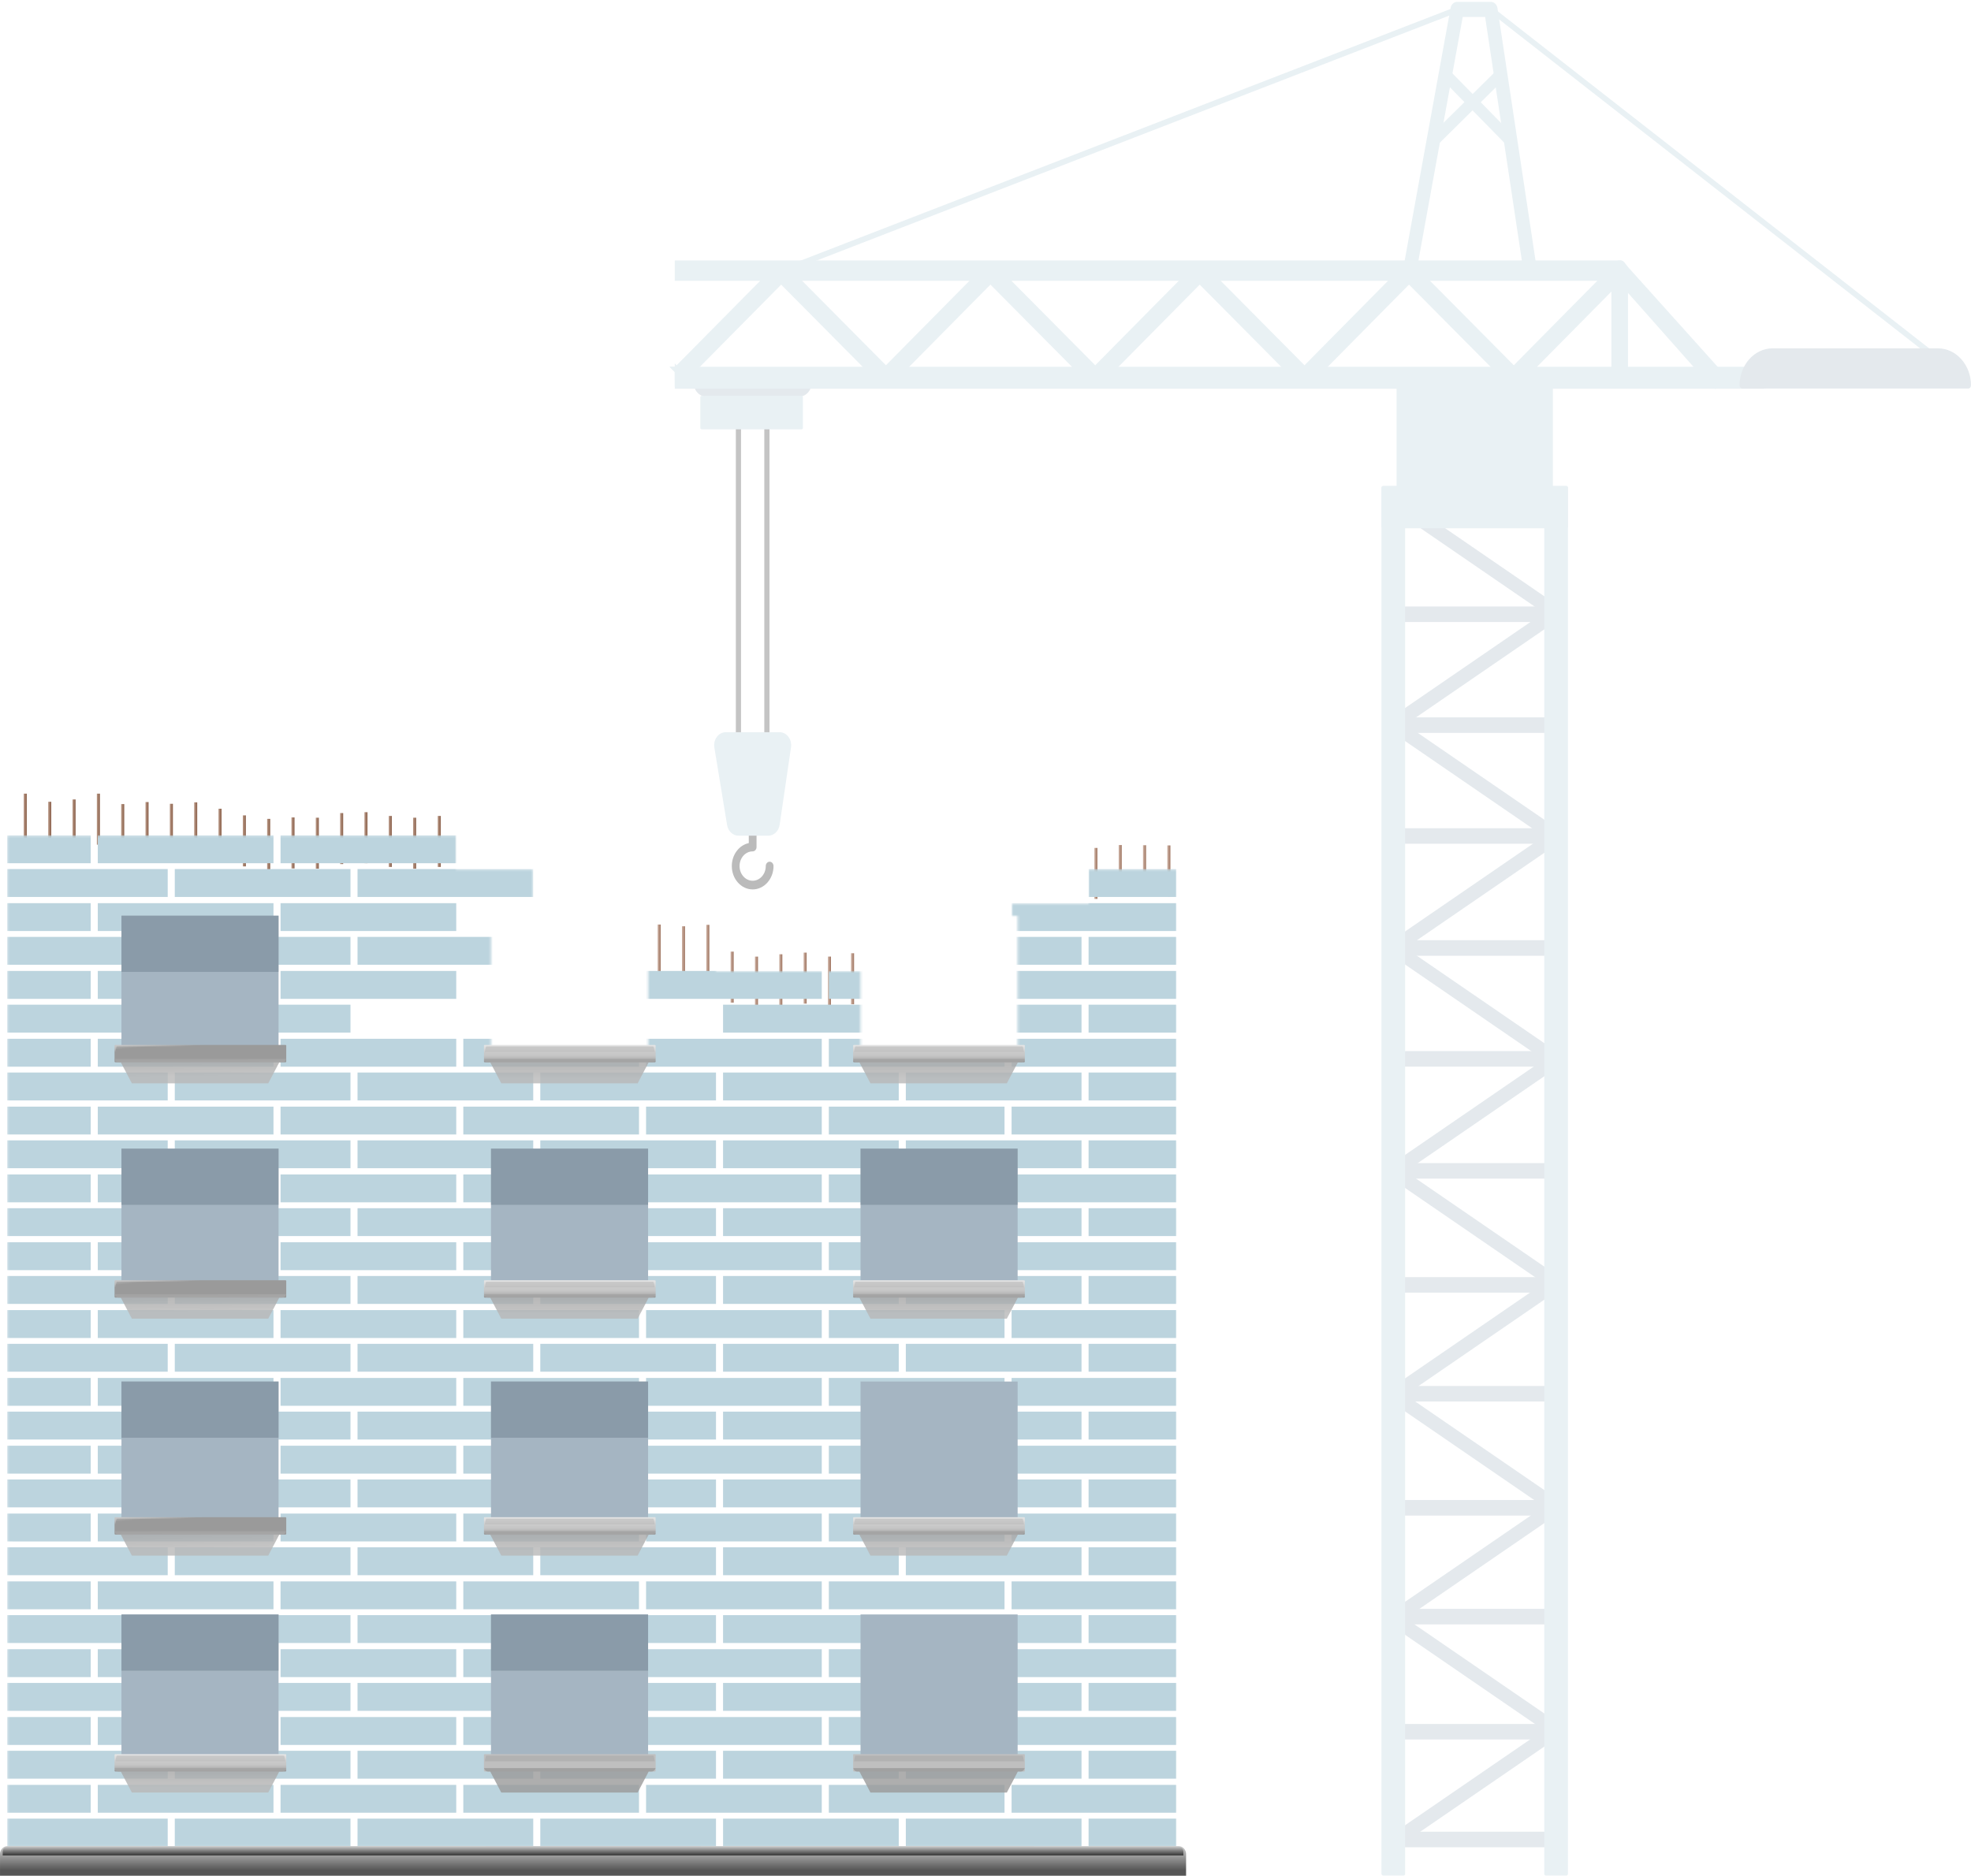<svg xmlns="http://www.w3.org/2000/svg" width="878" height="836" fill="none"><g clip-path="url(#a)"><path fill="url(#b)" d="M22.837 357.229h-1.36v22.725h1.36v-22.725z"/><path fill="url(#c)" d="M33.672 356.197h-1.36v22.726h1.36v-22.726z"/><path fill="url(#d)" d="M44.507 353.613h-1.36v22.725h1.36v-22.725z"/><path fill="url(#e)" d="M11.93 353.613h-1.359v22.725h1.36v-22.725z"/><path fill="url(#f)" d="M55.342 358.26h-1.36v22.725h1.36V358.26z"/><path fill="url(#g)" d="M66.177 357.358h-1.36v22.725h1.36v-22.725z"/><path fill="url(#h)" d="M77.018 358.131h-1.36v22.725h1.36v-22.725z"/><path fill="url(#i)" d="M87.853 357.487h-1.36v22.725h1.36v-22.725z"/><path fill="url(#j)" d="M98.689 360.329h-1.36v22.725h1.36v-22.725z"/><path fill="url(#k)" d="M109.524 363.294h-1.36v22.725h1.36v-22.725z"/><path fill="url(#l)" d="M120.359 364.847h-1.36v22.725h1.36v-22.725z"/><path fill="url(#m)" d="M131.194 364.202h-1.36v22.725h1.36v-22.725z"/><path fill="url(#n)" d="M142.029 364.331h-1.36v22.725h1.36v-22.725z"/><path fill="url(#o)" d="M185.37 364.331h-1.36v22.725h1.36v-22.725z"/><path fill="url(#p)" d="M152.864 362.263h-1.359v22.725h1.359v-22.725z"/><path fill="url(#q)" d="M163.7 361.876h-1.36v22.725h1.36v-22.725z"/><path fill="url(#r)" d="M174.535 363.546h-1.36v22.725h1.36v-22.725z"/><path fill="url(#s)" d="M196.352 363.546h-1.36v22.725h1.36v-22.725z"/><path fill="url(#t)" d="M294.313 411.932h-1.359v22.725h1.359v-22.725z"/><path fill="url(#u)" d="M305.148 412.706h-1.359v22.725h1.359v-22.725z"/><path fill="url(#v)" d="M315.984 412.061h-1.36v22.725h1.36v-22.725z"/><path fill="url(#w)" d="M326.819 423.998h-1.36v22.725h1.36v-22.725z"/><path fill="url(#x)" d="M337.66 426.219h-1.36v22.725h1.36v-22.725z"/><path fill="url(#y)" d="M348.495 425.176h-1.36v22.725h1.36v-22.725z"/><path fill="url(#z)" d="M359.33 424.437h-1.359v22.725h1.359v-22.725z"/><path fill="url(#A)" d="M370.165 426.207h-1.359v22.725h1.359v-22.725z"/><path fill="url(#B)" d="M380.449 424.719h-1.359v22.725h1.359v-22.725z"/><path fill="url(#C)" d="M521.36 376.672H520v22.726h1.36v-22.726z"/><path fill="url(#D)" d="M488.854 377.792h-1.359v22.725h1.359v-22.725z"/><path fill="url(#E)" d="M499.689 376.508h-1.359v22.725h1.359v-22.725z"/><path fill="url(#F)" d="M510.524 376.59h-1.359v22.725h1.359V376.59z"/><mask id="G" width="522" height="452" x="3" y="372" maskUnits="userSpaceOnUse" style="mask-type:luminance"><path fill="#fff" d="m524.085 823.006-.036-121.953v-26.674h-.005v-2.766h.005V659.19h-.011v-2.602h.011v-12.424h-.017v-2.766h.017v-12.423h-.017v-2.602h.017V613.95h-.023v-2.766h.023v-12.423h-.029v-2.602h.029v-12.423h-.035v-2.766h.035v-12.423h-.035v-2.602h.035v-12.423h-.041v-2.766h.041v-12.423h-.046v-2.602h.046v-12.424h-.052v-2.765h.052v-12.424h-.052v-2.601h.052v-12.424h-.058v-2.766h.058v-12.423h-.064v-2.602h.064v-12.423h-.07v-2.766h.07V447.69h-.07v-2.602h.07v-12.423h-.076v-2.766h.076v-12.423h-.082v-2.602h.082v-12.423h-.087v-2.766h.087v-12.424h-39.133v12.424h.047v2.766h-34.345v5.584h2.689v65.21h-69.98v-40.574H318.89v-2.766h.047v-12.423h-30.243v55.763h-69.981v-65.21h48.545v-5.584h-29.74v-2.766h.006v-12.424h-34.375v-2.601h.082v-12.424h-78.266v.041h-3.147v-.041h-78.26v.012H40.41v-.012H3.212v12.424h.058v2.601h-.059v12.424h.059v2.766h-.059v12.423h.059v2.602h-.059v12.423h.059v2.766h-.059v12.423h.059v2.602h-.059v12.423h.059v2.766h-.059v12.423h.059v2.602h-.059v12.423h.059v2.766h-.059v12.424h.059v2.601h-.059v12.424h.059v2.765h-.059v12.424h.059v2.602h-.059v12.423h.059v2.766h-.059v12.423h.059v2.602h-.059v12.423h.059v2.766h-.059v12.423h.059v2.602h-.059v12.423h.059v2.766h-.059v12.423h.059v2.602h-.059v12.423h.059v2.766h-.059v12.424h.059v2.602h-.059v12.423h.059v2.766h-.059v12.423h.059v2.602h-.059v12.423h.059v2.766h-.059v12.423h.059v2.602h-.059v12.423h.059v2.766h-.059v12.423h.059v2.602h-.059v12.423h.059v2.766h-.059v12.424h.059v2.601h-.059v12.424h.059v2.766h-.059v12.423h.059v2.602h-.059v12.423h.059v.299h520.809l.006.023z"/></mask><g fill="#BCD4DE" mask="url(#G)"><path d="M74.709 810.278H3.217v12.423h71.492v-12.423zm81.413 0H77.856v12.423h78.266v-12.423zm81.413 0h-78.266v12.423h78.266v-12.423zm81.413 0h-78.266v12.423h78.266v-12.423zm81.414 0h-78.266v12.423h78.266v-12.423zm81.413 0h-78.266v12.423h78.266v-12.423zm42.28 0h-39.133v12.423h39.133v-12.423zM40.41 795.253H3.217v12.423H40.41v-12.423zm81.413 0H43.557v12.423h78.266v-12.423zm81.414 0h-78.266v12.423h78.266v-12.423zm81.413 0h-78.266v12.423h78.266v-12.423zm81.413 0h-78.266v12.423h78.266v-12.423zm81.413 0H369.21v12.423h78.266v-12.423zm76.573 0h-73.426v12.423h73.426v-12.423zm-449.34-15.189H3.217v12.423h71.492v-12.423zm81.413 0H77.856v12.423h78.266v-12.423zm81.413 0h-78.266v12.423h78.266v-12.423zm81.413 0h-78.266v12.423h78.266v-12.423zm81.414 0h-78.266v12.423h78.266v-12.423zm81.413 0h-78.266v12.423h78.266v-12.423zm42.28 0h-39.133v12.423h39.133v-12.423zM40.41 765.033H3.217v12.423H40.41v-12.423zm81.413 0H43.557v12.423h78.266v-12.423zm81.414 0h-78.266v12.423h78.266v-12.423zm81.413 0h-78.266v12.423h78.266v-12.423zm81.413 0h-78.266v12.423h78.266v-12.423zm81.413 0H369.21v12.423h78.266v-12.423zm76.573 0h-73.426v12.423h73.426v-12.423zm-449.34-15.189H3.217v12.423h71.492v-12.423zm81.413 0H77.856v12.423h78.266v-12.423zm81.413 0h-78.266v12.423h78.266v-12.423zm81.413 0h-78.266v12.423h78.266v-12.423zm81.414 0h-78.266v12.423h78.266v-12.423zm81.413 0h-78.266v12.423h78.266v-12.423zm42.28 0h-39.133v12.423h39.133v-12.423zM40.41 734.813H3.217v12.423H40.41v-12.423zm81.413 0H43.557v12.423h78.266v-12.423zm81.414 0h-78.266v12.423h78.266v-12.423zm81.413 0h-78.266v12.423h78.266v-12.423zm81.413 0h-78.266v12.423h78.266v-12.423zm81.413 0H369.21v12.423h78.266v-12.423zm76.573 0h-73.426v12.423h73.426v-12.423zm-449.34-15.189H3.217v12.423h71.492v-12.423zm81.413 0H77.856v12.423h78.266v-12.423zm81.413 0h-78.266v12.423h78.266v-12.423zm81.413 0h-78.266v12.423h78.266v-12.423zm81.414 0h-78.266v12.423h78.266v-12.423zm81.413 0h-78.266v12.423h78.266v-12.423zm42.28 0h-39.133v12.423h39.133v-12.423zM40.41 704.593H3.217v12.423H40.41v-12.423zm81.413 0H43.557v12.423h78.266v-12.423zm81.414 0h-78.266v12.423h78.266v-12.423zm81.413 0h-78.266v12.423h78.266v-12.423zm81.413 0h-78.266v12.423h78.266v-12.423zm81.413 0H369.21v12.423h78.266v-12.423zm76.573 0h-73.426v12.423h73.426v-12.423zm-449.34-15.189H3.217v12.423h71.492v-12.423zm81.413 0H77.856v12.423h78.266v-12.423zm81.413 0h-78.266v12.423h78.266v-12.423zm81.413 0h-78.266v12.423h78.266v-12.423zm81.414 0h-78.266v12.423h78.266v-12.423zm81.413 0h-78.266v12.423h78.266v-12.423zm42.28 0h-39.133v12.423h39.133v-12.423zM40.41 674.373H3.217v12.423H40.41v-12.423zm81.413 0H43.557v12.423h78.266v-12.423zm81.414 0h-78.266v12.423h78.266v-12.423zm81.413 0h-78.266v12.423h78.266v-12.423zm81.413 0h-78.266v12.423h78.266v-12.423zm81.413 0H369.21v12.423h78.266v-12.423zm76.573 0h-73.426v12.423h73.426v-12.423zm-449.34-15.189H3.217v12.423h71.492v-12.423zm81.413 0H77.856v12.423h78.266v-12.423zm81.413 0h-78.266v12.423h78.266v-12.423zm81.413 0h-78.266v12.423h78.266v-12.423zm81.414 0h-78.266v12.423h78.266v-12.423zm81.413 0h-78.266v12.423h78.266v-12.423zm42.28 0h-39.133v12.423h39.133v-12.423zM40.41 644.153H3.217v12.423H40.41v-12.423zm81.413 0H43.557v12.423h78.266v-12.423zm81.414 0h-78.266v12.423h78.266v-12.423zm81.413 0h-78.266v12.423h78.266v-12.423zm81.413 0h-78.266v12.423h78.266v-12.423zm81.413 0H369.21v12.423h78.266v-12.423zm76.573 0h-73.426v12.423h73.426v-12.423zm-449.34-15.189H3.217v12.423h71.492v-12.423zm81.413 0H77.856v12.423h78.266v-12.423zm81.413 0h-78.266v12.423h78.266v-12.423zm81.413 0h-78.266v12.423h78.266v-12.423zm81.414 0h-78.266v12.423h78.266v-12.423zm81.413 0h-78.266v12.423h78.266v-12.423zm42.28 0h-39.133v12.423h39.133v-12.423zM40.41 613.933H3.217v12.423H40.41v-12.423zm81.413 0H43.557v12.423h78.266v-12.423zm81.414 0h-78.266v12.423h78.266v-12.423zm81.413 0h-78.266v12.423h78.266v-12.423zm81.413 0h-78.266v12.423h78.266v-12.423zm81.413 0H369.21v12.423h78.266v-12.423zm76.573 0h-73.426v12.423h73.426v-12.423zm-449.34-15.19H3.217v12.424h71.492v-12.424zm81.413 0H77.856v12.424h78.266v-12.424zm81.413 0h-78.266v12.424h78.266v-12.424zm81.413 0h-78.266v12.424h78.266v-12.424zm81.414 0h-78.266v12.424h78.266v-12.424zm81.413 0h-78.266v12.424h78.266v-12.424zm42.28 0h-39.133v12.424h39.133v-12.424zM40.41 583.718H3.217v12.424H40.41v-12.424zm81.413 0H43.557v12.424h78.266v-12.424zm81.414 0h-78.266v12.424h78.266v-12.424zm81.413 0h-78.266v12.424h78.266v-12.424zm81.413 0h-78.266v12.424h78.266v-12.424zm81.413 0H369.21v12.424h78.266v-12.424zm76.573 0h-73.426v12.424h73.426v-12.424zm-449.34-15.189H3.217v12.423h71.492v-12.423zm81.413 0H77.856v12.423h78.266v-12.423zm81.413 0h-78.266v12.423h78.266v-12.423zm81.413 0h-78.266v12.423h78.266v-12.423zm81.414 0h-78.266v12.423h78.266v-12.423zm81.413 0h-78.266v12.423h78.266v-12.423zm42.28 0h-39.133v12.423h39.133v-12.423zM40.41 553.498H3.217v12.424H40.41v-12.424zm81.413 0H43.557v12.424h78.266v-12.424zm81.414 0h-78.266v12.424h78.266v-12.424zm81.413 0h-78.266v12.424h78.266v-12.424zm81.413 0h-78.266v12.424h78.266v-12.424zm81.413 0H369.21v12.424h78.266v-12.424zm76.573 0h-73.426v12.424h73.426v-12.424zm-449.34-15.189H3.217v12.423h71.492v-12.423zm81.413 0H77.856v12.423h78.266v-12.423zm81.413 0h-78.266v12.423h78.266v-12.423zm81.413 0h-78.266v12.423h78.266v-12.423zm81.414 0h-78.266v12.423h78.266v-12.423zm81.413 0h-78.266v12.423h78.266v-12.423zm42.28 0h-39.133v12.423h39.133v-12.423zM40.41 523.278H3.217v12.423H40.41v-12.423zm81.413 0H43.557v12.423h78.266v-12.423zm81.414 0h-78.266v12.423h78.266v-12.423zm81.413 0h-78.266v12.423h78.266v-12.423zm81.413 0h-78.266v12.423h78.266v-12.423zm81.413 0H369.21v12.423h78.266v-12.423zm76.573 0h-73.426v12.423h73.426v-12.423zm-449.34-15.189H3.217v12.423h71.492v-12.423zm81.413 0H77.856v12.423h78.266v-12.423zm81.413 0h-78.266v12.423h78.266v-12.423zm81.413 0h-78.266v12.423h78.266v-12.423zm81.414 0h-78.266v12.423h78.266v-12.423zm81.413 0h-78.266v12.423h78.266v-12.423zm42.28 0h-39.133v12.423h39.133v-12.423zM40.41 493.058H3.217v12.423H40.41v-12.423zm81.413 0H43.557v12.423h78.266v-12.423zm81.414 0h-78.266v12.423h78.266v-12.423zm81.413 0h-78.266v12.423h78.266v-12.423zm81.413 0h-78.266v12.423h78.266v-12.423zm81.413 0H369.21v12.423h78.266v-12.423zm76.573 0h-73.426v12.423h73.426v-12.423zm-449.34-15.189H3.217v12.423h71.492v-12.423zm81.413 0H77.856v12.423h78.266v-12.423zm81.413 0h-78.266v12.423h78.266v-12.423zm81.413 0h-78.266v12.423h78.266v-12.423zm81.414 0h-78.266v12.423h78.266v-12.423zm81.413 0h-78.266v12.423h78.266v-12.423zm42.28 0h-39.133v12.423h39.133v-12.423zM40.41 462.838H3.217v12.423H40.41v-12.423zm81.413 0H43.557v12.423h78.266v-12.423zm81.414 0h-78.266v12.423h78.266v-12.423zm81.413 0h-78.266v12.423h78.266v-12.423zm81.413 0h-78.266v12.423h78.266v-12.423zm81.413 0H369.21v12.423h78.266v-12.423zm76.573 0h-73.426v12.423h73.426v-12.423zm-449.34-15.189H3.217v12.423h71.492v-12.423zm81.413 0H77.856v12.423h78.266v-12.423zm244.24 0h-78.266v12.423h78.266v-12.423zm81.413 0h-78.266v12.423h78.266v-12.423zm42.28 0h-39.133v12.423h39.133v-12.423zM40.41 432.618H3.217v12.423H40.41v-12.423zm81.413 0H43.557v12.423h78.266v-12.423zm81.414 0h-78.266v12.423h78.266v-12.423zm162.826 0h-78.266v12.423h78.266v-12.423zm81.413 0H369.21v12.423h78.266v-12.423zm76.573 0h-73.426v12.423h73.426v-12.423zm-449.34-15.189H3.217v12.423h71.492v-12.423zm81.413 0H77.856v12.423h78.266v-12.423zm81.413 0h-78.266v12.423h78.266v-12.423zm244.24 0h-78.266v12.423h78.266v-12.423zm42.28 0h-39.133v12.423h39.133v-12.423zM40.41 402.398H3.217v12.423H40.41v-12.423zm81.413 0H43.557v12.423h78.266v-12.423zm81.414 0h-78.266v12.423h78.266v-12.423zm320.812 0h-73.426v12.423h73.426v-12.423zm-449.34-15.189H3.217v12.423h71.492v-12.423zm81.413 0H77.856v12.423h78.266v-12.423zm81.413 0h-78.266v12.423h78.266v-12.423zm286.52 0h-39.133v12.423h39.133v-12.423zM40.41 372.184H3.217v12.423H40.41v-12.423zm81.413 0H43.557v12.423h78.266v-12.423zm81.414 0h-78.266v12.423h78.266v-12.423z"/></g><path fill="#A5B5C2" d="M124.086 784.535h-69.98v-65.21h69.98v65.21zm164.613-65.21h-69.98v65.21h69.98v-65.21zm164.614 0h-69.98v65.21h69.98v-65.21zM124.086 615.544h-69.98v65.21h69.98v-65.21zm164.613 0h-69.98v65.21h69.98v-65.21zm164.614 0h-69.98v65.21h69.98v-65.21zM124.086 511.769h-69.98v65.21h69.98v-65.21zm164.613 0h-69.98v65.21h69.98v-65.21zm164.614 0h-69.98v65.21h69.98v-65.21zM124.086 407.988h-69.98v65.211h69.98v-65.211z"/><path fill="#718391" d="M288.7 719.325h-69.981v25.052H288.7v-25.052zm-164.614 0h-69.98v25.052h69.98v-25.052zm0-311.337h-69.98v25.052h69.98v-25.052zm0 103.781h-69.98v25.052h69.98v-25.052zm0 103.775h-69.98v25.052h69.98v-25.052zm164.614 0h-69.981v25.052H288.7v-25.052zm164.613-103.775h-69.98v25.052h69.98v-25.052zm-164.613 0h-69.981v25.052H288.7v-25.052z" opacity=".5"/><path fill="url(#H)" d="M127.133 781.552h-75.73a.381.381 0 0 0-.38.381v6.991c0 .211.17.381.38.381h75.73a.38.38 0 0 0 .381-.381v-6.991a.382.382 0 0 0-.381-.381z"/><path fill="url(#I)" d="M51.093 787.787c.164.856.885 1.518 1.793 1.518h.932l4.917 9.365h60.762l4.917-9.365h1.23c.909 0 1.629-.662 1.794-1.518H51.093z" opacity=".8" style="mix-blend-mode:multiply"/><path fill="url(#J)" d="M51.421 784.758s.323-2.543.715-2.543H126.4c.393 0 .715 2.543.715 2.543H51.421z" style="mix-blend-mode:screen"/><path fill="url(#K)" d="M291.688 781.552h-75.729a.382.382 0 0 0-.381.381v6.991a.38.38 0 0 0 .381.381h75.729a.38.38 0 0 0 .381-.381v-6.991a.382.382 0 0 0-.381-.381z"/><path fill="url(#L)" d="M215.648 787.787c.165.856.885 1.518 1.794 1.518h.931l4.917 9.365h60.762l4.917-9.365h1.231c.908 0 1.629-.662 1.793-1.518h-76.35.005z" opacity=".8" style="mix-blend-mode:multiply"/><path fill="url(#M)" d="M215.977 784.758s.322-2.543.714-2.543h74.264c.393 0 .715 2.543.715 2.543h-75.699.006z" style="mix-blend-mode:screen"/><path fill="url(#N)" d="M456.144 781.552h-75.729a.38.38 0 0 0-.381.381v6.991c0 .211.17.381.381.381h75.729c.21 0 .38-.17.38-.381v-6.991a.38.38 0 0 0-.38-.381z"/><path fill="url(#O)" d="M380.104 787.787c.17.856.885 1.518 1.793 1.518h.932l4.916 9.365h60.763l4.917-9.365h1.23c.908 0 1.629-.662 1.793-1.518h-76.356.012z" opacity=".8" style="mix-blend-mode:multiply"/><path fill="url(#P)" d="M380.432 784.758s.322-2.543.715-2.543h74.264c.393 0 .715 2.543.715 2.543h-75.7.006z" style="mix-blend-mode:screen"/><path fill="url(#Q)" d="M127.133 675.984h-75.73a.381.381 0 0 0-.38.381v6.991c0 .211.17.381.38.381h75.73a.38.38 0 0 0 .381-.381v-6.991a.382.382 0 0 0-.381-.381z"/><path fill="url(#R)" d="M51.093 682.219c.164.856.885 1.518 1.793 1.518h.932l4.917 9.364h60.762l4.917-9.364h1.23c.909 0 1.629-.662 1.794-1.518H51.093z" opacity=".8" style="mix-blend-mode:multiply"/><path fill="url(#S)" d="M51.421 679.19s.323-2.544.715-2.544H126.4c.393 0 .715 2.544.715 2.544H51.421z" style="mix-blend-mode:screen"/><path fill="url(#T)" d="M291.688 675.984h-75.729a.382.382 0 0 0-.381.381v6.991a.38.38 0 0 0 .381.381h75.729a.38.38 0 0 0 .381-.381v-6.991a.382.382 0 0 0-.381-.381z"/><path fill="url(#U)" d="M215.648 682.219c.165.856.885 1.518 1.794 1.518h.931l4.917 9.364h60.762l4.917-9.364h1.231c.908 0 1.629-.662 1.793-1.518h-76.35.005z" opacity=".8" style="mix-blend-mode:multiply"/><path fill="url(#V)" d="M215.977 679.19s.322-2.544.714-2.544h74.264c.393 0 .715 2.544.715 2.544h-75.699.006z" style="mix-blend-mode:screen"/><path fill="url(#W)" d="M456.144 675.984h-75.729a.38.38 0 0 0-.381.381v6.991c0 .211.17.381.381.381h75.729c.21 0 .38-.17.38-.381v-6.991a.38.38 0 0 0-.38-.381z"/><path fill="url(#X)" d="M380.104 682.219c.17.856.885 1.518 1.793 1.518h.932l4.916 9.364h60.763l4.917-9.364h1.23c.908 0 1.629-.662 1.793-1.518h-76.356.012z" opacity=".8" style="mix-blend-mode:multiply"/><path fill="url(#Y)" d="M380.432 679.19s.322-2.544.715-2.544h74.264c.393 0 .715 2.544.715 2.544h-75.7.006z" style="mix-blend-mode:screen"/><path fill="url(#Z)" d="M127.133 570.416h-75.73a.381.381 0 0 0-.38.381v6.991c0 .21.17.381.38.381h75.73c.21 0 .381-.171.381-.381v-6.991a.382.382 0 0 0-.381-.381z"/><path fill="url(#aa)" d="M51.093 576.651c.164.856.885 1.518 1.793 1.518h.932l4.917 9.364h60.762l4.917-9.364h1.23c.909 0 1.629-.662 1.794-1.518H51.093z" opacity=".8" style="mix-blend-mode:multiply"/><path fill="url(#ab)" d="M51.421 573.622s.323-2.544.715-2.544H126.4c.393 0 .715 2.544.715 2.544H51.421z" style="mix-blend-mode:screen"/><path fill="url(#ac)" d="M291.688 570.416h-75.729a.382.382 0 0 0-.381.381v6.991c0 .21.171.381.381.381h75.729c.21 0 .381-.171.381-.381v-6.991a.382.382 0 0 0-.381-.381z"/><path fill="url(#ad)" d="M215.648 576.651c.165.856.885 1.518 1.794 1.518h.931l4.917 9.364h60.762l4.917-9.364h1.231c.908 0 1.629-.662 1.793-1.518h-76.35.005z" opacity=".8" style="mix-blend-mode:multiply"/><path fill="url(#ae)" d="M215.977 573.622s.322-2.544.714-2.544h74.264c.393 0 .715 2.544.715 2.544h-75.699.006z" style="mix-blend-mode:screen"/><path fill="url(#af)" d="M456.144 570.416h-75.729a.38.38 0 0 0-.381.381v6.991c0 .21.17.381.381.381h75.729a.38.38 0 0 0 .38-.381v-6.991a.38.38 0 0 0-.38-.381z"/><path fill="url(#ag)" d="M380.104 576.651c.17.856.885 1.518 1.793 1.518h.932l4.916 9.364h60.763l4.917-9.364h1.23c.908 0 1.629-.662 1.793-1.518h-76.356.012z" opacity=".8" style="mix-blend-mode:multiply"/><path fill="url(#ah)" d="M380.432 573.622s.322-2.544.715-2.544h74.264c.393 0 .715 2.544.715 2.544h-75.7.006z" style="mix-blend-mode:screen"/><path fill="url(#ai)" d="M127.133 465.563h-75.73a.38.38 0 0 0-.38.381v6.991c0 .21.17.381.38.381h75.73c.21 0 .381-.171.381-.381v-6.991a.38.38 0 0 0-.381-.381z"/><path fill="url(#aj)" d="M51.093 471.798c.164.856.885 1.518 1.793 1.518h.932l4.917 9.364h60.762l4.917-9.364h1.23c.909 0 1.629-.662 1.794-1.518H51.093z" opacity=".8" style="mix-blend-mode:multiply"/><path fill="url(#ak)" d="M51.421 468.768s.323-2.543.715-2.543H126.4c.393 0 .715 2.543.715 2.543H51.421z" style="mix-blend-mode:screen"/><path fill="url(#al)" d="M291.688 465.563h-75.729a.38.38 0 0 0-.381.381v6.991c0 .21.171.381.381.381h75.729c.21 0 .381-.171.381-.381v-6.991a.38.38 0 0 0-.381-.381z"/><path fill="url(#am)" d="M215.648 471.798c.165.856.885 1.518 1.794 1.518h.931l4.917 9.364h60.762l4.917-9.364h1.231c.908 0 1.629-.662 1.793-1.518h-76.35.005z" opacity=".8" style="mix-blend-mode:multiply"/><path fill="url(#an)" d="M215.977 468.768s.322-2.543.714-2.543h74.264c.393 0 .715 2.543.715 2.543h-75.699.006z" style="mix-blend-mode:screen"/><path fill="url(#ao)" d="M456.144 465.563h-75.729a.38.38 0 0 0-.381.381v6.991c0 .21.17.381.381.381h75.729a.38.38 0 0 0 .38-.381v-6.991a.38.38 0 0 0-.38-.381z"/><path fill="url(#ap)" d="M380.104 471.798c.17.856.885 1.518 1.793 1.518h.932l4.916 9.364h60.763l4.917-9.364h1.23c.908 0 1.629-.662 1.793-1.518h-76.356.012z" opacity=".8" style="mix-blend-mode:multiply"/><path fill="url(#aq)" d="M380.432 468.768s.322-2.543.715-2.543h74.264c.393 0 .715 2.543.715 2.543h-75.7.006z" style="mix-blend-mode:screen"/><path fill="url(#ar)" d="M525.104 822.555h-.035l-260.894-.041-260.893.041h-.036c-1.84.012-3.24 1.682-3.24 3.522v9.663H528.35v-9.663c0-1.84-1.407-3.51-3.241-3.522h-.006z"/><path fill="url(#as)" d="M527.155 826.71v-1.594c0-1.254-.943-2.321-2.086-2.327l-260.894-.041-260.923.041c-1.113.006-2.057 1.073-2.057 2.327v1.594h525.96z" style="mix-blend-mode:screen"/></g><g clip-path="url(#at)" opacity=".33"><path fill="#ACBCC9" d="M693.187 276.249c1.002 0 1.916-.568 2.437-1.529a3.541 3.541 0 0 0 .346-2.426c-.176-.832-.639-1.541-1.289-1.987l-72.524-49.775a2.63 2.63 0 0 0-1.494-.474c-1.002 0-1.916.574-2.438 1.529a3.513 3.513 0 0 0-.345 2.426c.181.832.638 1.541 1.289 1.987l72.523 49.775c.446.31.967.474 1.495.474z"/><path fill="#ACBCC9" d="M620.664 326.024c.527 0 1.049-.164 1.494-.474l72.524-49.775c.65-.446 1.107-1.149 1.289-1.987a3.547 3.547 0 0 0-.346-2.426c-.522-.955-1.436-1.529-2.438-1.529-.527 0-1.049.164-1.494.474l-72.524 49.775c-.65.446-1.107 1.149-1.289 1.981a3.486 3.486 0 0 0 .346 2.426c.521.955 1.436 1.529 2.438 1.529v.006z"/><path fill="#ACBCC9" d="M693.187 375.805c1.002 0 1.916-.568 2.437-1.529a3.541 3.541 0 0 0 .346-2.426c-.176-.833-.639-1.542-1.289-1.987l-72.524-49.775a2.618 2.618 0 0 0-1.494-.475c-1.002 0-1.916.569-2.438 1.53a3.512 3.512 0 0 0-.345 2.426c.181.832.638 1.535 1.289 1.981l72.523 49.775c.446.31.967.474 1.495.474v.006z"/><path fill="#ACBCC9" d="M620.664 425.58a2.61 2.61 0 0 0 1.494-.475l72.524-49.775c.65-.445 1.107-1.148 1.289-1.986a3.546 3.546 0 0 0-.346-2.426c-.522-.955-1.436-1.53-2.438-1.53-.527 0-1.043.164-1.494.475l-72.524 49.775c-.65.445-1.107 1.149-1.289 1.981a3.486 3.486 0 0 0 .346 2.426c.521.961 1.436 1.529 2.438 1.529v.006z"/><path fill="#ACBCC9" d="M693.187 475.361c1.007 0 1.916-.574 2.437-1.53a3.52 3.52 0 0 0 .346-2.42c-.182-.832-.639-1.541-1.289-1.986l-72.524-49.775a2.61 2.61 0 0 0-1.494-.475c-1.002 0-1.916.569-2.438 1.53a3.512 3.512 0 0 0-.345 2.426c.181.832.638 1.541 1.289 1.986l72.523 49.775c.451.311.967.469 1.495.469z"/><path fill="#ACBCC9" d="M620.663 525.136a2.65 2.65 0 0 0 1.489-.469l72.529-49.781c.65-.445 1.107-1.154 1.289-1.986a3.474 3.474 0 0 0-.346-2.426c-.521-.956-1.435-1.53-2.437-1.53-.528 0-1.044.164-1.495.475l-72.523 49.775c-.651.445-1.108 1.154-1.289 1.986a3.494 3.494 0 0 0 .345 2.421c.522.955 1.436 1.529 2.438 1.529v.006z"/><path fill="#ACBCC9" d="M693.187 574.917c1.008 0 1.916-.575 2.438-1.53a3.524 3.524 0 0 0 .345-2.42c-.181-.832-.638-1.541-1.289-1.987l-72.523-49.774a2.619 2.619 0 0 0-1.495-.469c-1.002 0-1.916.568-2.437 1.529a3.52 3.52 0 0 0-.346 2.42c.176.832.633 1.542 1.289 1.987l72.524 49.775c.445.31.967.475 1.494.475v-.006z"/><path fill="#ACBCC9" d="M620.663 624.692c.528 0 1.049-.164 1.495-.475l72.523-49.775c.651-.445 1.108-1.149 1.289-1.987a3.547 3.547 0 0 0-.345-2.426c-.522-.955-1.436-1.529-2.438-1.529-.528 0-1.043.164-1.495.475l-72.529 49.78c-.65.446-1.107 1.149-1.289 1.981a3.474 3.474 0 0 0 .346 2.426c.521.961 1.435 1.53 2.437 1.53h.006z"/><path fill="#ACBCC9" d="M693.187 674.472c1.002 0 1.916-.568 2.438-1.529a3.531 3.531 0 0 0 .346-2.42c-.176-.832-.633-1.541-1.29-1.987l-72.529-49.775a2.63 2.63 0 0 0-1.494-.474c-1.002 0-1.917.568-2.438 1.529a3.514 3.514 0 0 0-.346 2.426c.182.832.639 1.541 1.289 1.987l72.524 49.775c.457.31.967.474 1.494.474l.006-.006z"/><path fill="#ACBCC9" d="M620.663 724.247c.528 0 1.043-.158 1.489-.468l72.529-49.781c.651-.446 1.108-1.149 1.289-1.987a3.547 3.547 0 0 0-.345-2.426c-.522-.955-1.436-1.529-2.438-1.529-.528 0-1.037.164-1.489.474l-72.529 49.781c-.65.446-1.107 1.149-1.289 1.981a3.506 3.506 0 0 0 .34 2.426c.527.961 1.435 1.529 2.438 1.529h.005z"/><path fill="#ACBCC9" d="M693.187 774.028c1.002 0 1.916-.568 2.438-1.535a3.504 3.504 0 0 0 .345-2.414c-.175-.838-.632-1.542-1.289-1.993l-72.529-49.781a2.63 2.63 0 0 0-1.494-.474c-1.003 0-1.917.574-2.438 1.535a3.485 3.485 0 0 0-.34 2.42c.182.832.633 1.536 1.289 1.981l72.524 49.781c.451.31.966.468 1.494.468v.012z"/><path fill="#ACBCC9" d="M620.663 823.803c.528 0 1.043-.158 1.489-.469l72.529-49.775c.651-.451 1.108-1.154 1.289-1.992a3.524 3.524 0 0 0-.345-2.42c-.522-.95-1.43-1.53-2.438-1.53a2.61 2.61 0 0 0-1.489.469l-72.529 49.781c-.65.445-1.107 1.148-1.289 1.981a3.506 3.506 0 0 0 .34 2.426c.521.961 1.435 1.529 2.438 1.529h.005zm74.546-504.184H618.19a.386.386 0 0 0-.386.387v6.147c0 .214.173.387.386.387h77.019a.386.386 0 0 0 .386-.387v-6.147a.386.386 0 0 0-.386-.387zm0 49.389H618.19a.386.386 0 0 0-.386.386v6.147c0 .214.173.387.386.387h77.019a.386.386 0 0 0 .386-.387v-6.147a.386.386 0 0 0-.386-.386zm0-98.783H618.19a.386.386 0 0 0-.386.387v6.147c0 .214.173.387.386.387h77.019a.386.386 0 0 0 .386-.387v-6.147a.386.386 0 0 0-.386-.387zm0 148.692H618.19a.386.386 0 0 0-.386.387v6.147c0 .214.173.387.386.387h77.019a.386.386 0 0 0 .386-.387v-6.147a.386.386 0 0 0-.386-.387zm0 49.394H618.19a.386.386 0 0 0-.386.387v6.147c0 .214.173.387.386.387h77.019a.386.386 0 0 0 .386-.387v-6.147a.386.386 0 0 0-.386-.387zm0 49.91H618.19a.386.386 0 0 0-.386.387v6.147c0 .214.173.387.386.387h77.019a.386.386 0 0 0 .386-.387v-6.147a.386.386 0 0 0-.386-.387zm0 50.812H618.19a.386.386 0 0 0-.386.387v6.147c0 .214.173.387.386.387h77.019a.386.386 0 0 0 .386-.387v-6.147a.386.386 0 0 0-.386-.387zm0 48.486H618.19a.386.386 0 0 0-.386.387v6.147c0 .213.173.387.386.387h77.019a.387.387 0 0 0 .386-.387v-6.147a.386.386 0 0 0-.386-.387zm0 50.818H618.19a.386.386 0 0 0-.386.387v6.147c0 .213.173.387.386.387h77.019a.387.387 0 0 0 .386-.387v-6.147a.386.386 0 0 0-.386-.387zm0 48.486H618.19a.386.386 0 0 0-.386.386v6.148c0 .213.173.386.386.386h77.019a.386.386 0 0 0 .386-.386v-6.148a.386.386 0 0 0-.386-.386z"/><path fill="#ACBCC9" d="M695.209 768.115H618.19a.387.387 0 0 0-.386.387v6.147c0 .214.173.387.386.387h77.019a.386.386 0 0 0 .386-.387v-6.147a.387.387 0 0 0-.386-.387zm0 48.012H618.19a.386.386 0 0 0-.386.386v6.147c0 .214.173.387.386.387h77.019a.386.386 0 0 0 .386-.387v-6.147a.386.386 0 0 0-.386-.386z"/><path fill="#BCD4DE" d="M691.359 168.308h-68.861a.387.387 0 0 0-.387.387v52.5c0 .213.173.386.387.386h68.861a.386.386 0 0 0 .386-.386v-52.5a.386.386 0 0 0-.386-.387z"/><path fill="#BCD4DE" d="M697.675 216.542h-8.977a.78.78 0 0 0-.78.779v617.564c0 .43.349.779.78.779h8.977a.78.78 0 0 0 .78-.779V217.321a.78.78 0 0 0-.78-.779zm-72.523 0h-8.977a.779.779 0 0 0-.779.779v617.564c0 .43.348.779.779.779h8.977a.78.78 0 0 0 .78-.779V217.321a.78.78 0 0 0-.78-.779z"/><path fill="#BCD4DE" d="M697.676 216.542h-81.501a.779.779 0 0 0-.779.779v17.281c0 .431.348.78.779.78h81.501a.78.78 0 0 0 .779-.78v-17.281a.78.78 0 0 0-.779-.779zM663.161 3.466c.363-.586 1.078-.733 1.605-.323L872.258 165.29c-.569.609-1.137 1.213-1.717 1.811L663.448 5.259c-.522-.41-.651-1.213-.287-1.8v.007zm-13.666 1.963-3.921 1.512-281.65 109.084-11.28 4.366-1.471.58-1.969.756-3.141 3.17-.217.24-37.855 38.29-5.79 5.86c-.217.216-.498.339-.756.339a1.09 1.09 0 0 1-.774-.339l-.082-.082v-3.446l.838.838 3.124-3.17 37.855-38.29 2.028-2.051 3.399-3.445c.117-.118.258-.2.398-.258l1.213-.481 1.254-.48 6.165-2.391L646.107 4.017l2.649-1.038c.598-.24 1.254.118 1.454.797.216.68-.1 1.413-.715 1.653z"/><path fill="#BCD4DE" d="M351.173 120.965c-.117-.399-.357-.756-.656-1.055-.358-.34-.715-.68-1.072-1.014-.241-.24-.499-.457-.756-.697a2.319 2.319 0 0 0-1.612-.656c-.615 0-1.213.257-1.693.738l-1.471 1.494-5.309 5.362-37.188 37.604-.838-.838v1.512h-2.303l2.309 2.332v6.593c.281.082.556.117.855.117.897 0 1.77-.381 2.45-1.055l7.899-7.987 36.186-36.596 1.652-1.694.938-.937c.557-.557.855-1.336.838-2.151 0-.381-.059-.738-.217-1.078l-.012.006zm277.114 1.277c1.418 0 2.655-1.131 2.936-2.689L651.575 7.562h9.991l16.865 111.879c.246 1.623 1.489 2.801 2.96 2.801.164 0 .328-.017.492-.047.797-.146 1.488-.632 1.951-1.365a3.66 3.66 0 0 0 .516-2.508L667.063 3.642c-.246-1.624-1.489-2.802-2.959-2.802H649.12c-1.419 0-2.655 1.131-2.942 2.69L625.34 118.211a3.636 3.636 0 0 0 .439 2.525c.44.75 1.119 1.26 1.905 1.436.205.047.404.064.603.064v.006z"/><path fill="#BCD4DE" d="M638.472 65.547c.591 0 1.16-.24 1.605-.68l30.004-29.652c1.002-.99 1.095-2.713.216-3.832-.457-.586-1.125-.92-1.816-.92a2.28 2.28 0 0 0-1.606.68l-30.003 29.651c-.487.48-.774 1.143-.815 1.864-.041.726.17 1.424.604 1.969.457.58 1.119.92 1.816.92h-.005z"/><path fill="#BCD4DE" d="M672.941 65.547c.679 0 1.336-.323 1.793-.891.433-.533.662-1.23.627-1.957a2.851 2.851 0 0 0-.791-1.881L645.486 31.16c-.451-.457-1.025-.709-1.629-.709-.679 0-1.336.322-1.793.89a2.925 2.925 0 0 0-.627 1.958 2.82 2.82 0 0 0 .791 1.881l29.084 29.652a2.27 2.27 0 0 0 1.629.709v.006z"/><path fill="#323232" d="M335.281 396.286c5.121 0 9.294-4.671 9.294-10.413 0-1.073-.774-1.94-1.729-1.94-.955 0-1.729.867-1.729 1.94 0 3.604-2.619 6.539-5.836 6.539s-5.837-2.93-5.837-6.539c0-3.61 2.62-6.54 5.837-6.54.955 0 1.729-.867 1.729-1.94v-5.409c0-1.072-.774-1.939-1.729-1.939-.955 0-1.729.867-1.729 1.939v3.651c-4.301.908-7.565 5.151-7.565 10.232 0 5.743 4.166 10.413 9.294 10.413v.006z"/><path fill="#ACBCC9" d="M355.931 176.735c3.136 0 5.69-2.86 5.69-6.376 0-.785-.568-1.424-1.271-1.424h-50.133c-.703 0-1.271.639-1.271 1.424 0 3.516 2.555 6.376 5.69 6.376h41.295z"/><path fill="#4C4C4C" d="M341.621 331.351c.639 0 1.155-.58 1.155-1.289V179.911c0-.715-.516-1.289-1.155-1.289s-1.154.58-1.154 1.289v150.151c0 .715.515 1.289 1.154 1.289zm-12.681 0c.639 0 1.154-.58 1.154-1.289V179.911c0-.715-.515-1.289-1.154-1.289-.639 0-1.154.58-1.154 1.289v150.151c0 .715.515 1.289 1.154 1.289z"/><path fill="#BCD4DE" d="M787.733 165.647v5.321a2.206 2.206 0 0 1-1.653 2.151 1.88 1.88 0 0 1-.574.082H300.584v-7.454l-2.309-2.332h487.231c1.23 0 2.227.996 2.227 2.232zm-63.681-47.372v4.624c0 .615-.241 1.154-.639 1.553a2.218 2.218 0 0 1-1.594.679H300.583v-9.106h421.242c.937 0 1.752.598 2.068 1.412.018.041.041.082.041.117.082.217.118.457.118.715v.006z"/><path fill="#BCD4DE" d="M764.082 173.207c.328 0 .656-.07.966-.217.956-.439 1.577-1.483 1.577-2.637v-4.09c0-.756-.27-1.489-.75-2.022l-42.567-47.39c-.487-.539-1.131-.826-1.794-.826-.328 0-.662.07-.978.217-.949.439-1.565 1.482-1.565 2.631v3.404c0 .751.264 1.471.739 2.01l42.567 48.07c.486.551 1.142.844 1.805.844v.006z"/><path fill="#BCD4DE" d="m721.508 118.879 42.573 47.39v4.09l-42.573-48.07v-3.41z"/><path fill="#BCD4DE" d="M674.335 172.457c.92 0 1.799-.381 2.479-1.067l41.003-41.489v36.368c0 2.285 1.658 4.143 3.697 4.143 2.04 0 3.698-1.858 3.698-4.143v-45.685c0-1.635-.861-3.118-2.192-3.786a3.365 3.365 0 0 0-1.506-.357c-.92 0-1.799.381-2.478 1.072l-44.701 45.222-44.7-45.069c-.68-.686-1.559-1.067-2.473-1.067-1.043 0-2.045.498-2.748 1.371-1.365 1.694-1.242 4.319.275 5.849l47.179 47.565c.674.686 1.553 1.061 2.473 1.061l-.006.012z"/><path fill="#BCD4DE" d="M581.108 172.457c.914 0 1.793-.375 2.473-1.061l47.179-47.736c1.512-1.529 1.635-4.154.269-5.848-.703-.867-1.699-1.365-2.742-1.365-.92 0-1.799.381-2.479 1.072l-44.706 45.228-44.7-45.07c-.674-.685-1.559-1.066-2.473-1.066-1.043 0-2.045.498-2.742 1.371-1.366 1.705-1.243 4.325.269 5.848l47.179 47.566c.68.686 1.559 1.061 2.473 1.061z"/><path fill="#BCD4DE" d="M487.881 172.457c.914 0 1.793-.375 2.473-1.061l47.185-47.736c1.512-1.535 1.629-4.154.27-5.848-.704-.867-1.7-1.365-2.743-1.365-.92 0-1.799.381-2.479 1.072l-44.706 45.228-44.7-45.07c-.674-.685-1.553-1.066-2.473-1.066-1.049 0-2.051.498-2.748 1.377-1.36 1.694-1.237 4.319.275 5.842l47.179 47.566c.68.686 1.559 1.061 2.473 1.061h-.006z"/><path fill="#BCD4DE" d="M394.654 172.457c.914 0 1.793-.381 2.473-1.067l47.179-47.73c.733-.744 1.166-1.758 1.213-2.865.047-1.108-.287-2.162-.949-2.983-.692-.861-1.694-1.365-2.743-1.365-.92 0-1.799.381-2.478 1.072l-44.701 45.222-44.7-45.069c-.68-.686-1.559-1.067-2.473-1.067-1.049 0-2.045.498-2.748 1.371-1.365 1.694-1.242 4.319.275 5.849l47.179 47.565c.674.686 1.553 1.061 2.473 1.061v.006zm-36.994 18.166v-13.59a.656.656 0 0 0-.656-.656h-44.396a.656.656 0 0 0-.656.656v13.59c0 .362.294.656.656.656h44.396a.656.656 0 0 0 .656-.656z"/><path fill="#ACBCC9" d="M876.728 173.119c.704 0 1.272-.639 1.272-1.424 0-9.095-6.604-16.49-14.714-16.49h-73.661c-8.116 0-14.714 7.395-14.714 16.49 0 .785.568 1.424 1.271 1.424h100.546z"/><path fill="#BCD4DE" d="M342.201 372.348c2.544 0 4.688-2.045 5.104-4.858l5.058-34.522c.246-1.681-.176-3.393-1.161-4.688-.984-1.301-2.42-2.045-3.943-2.045h-23.956c-1.541 0-2.989.762-3.973 2.086-.985 1.325-1.389 3.059-1.108 4.759l5.673 34.521c.451 2.748 2.59 4.747 5.086 4.747h13.226-.006z"/></g><defs><linearGradient id="b" x1="21.536" x2="22.895" y1="368.591" y2="368.591" gradientUnits="userSpaceOnUse"><stop stop-color="#B99886"/><stop offset=".55" stop-color="#9E7864"/><stop offset="1" stop-color="#875C46"/></linearGradient><linearGradient id="c" x1="32.371" x2="33.73" y1="367.554" y2="367.554" gradientUnits="userSpaceOnUse"><stop stop-color="#B99886"/><stop offset=".55" stop-color="#9E7864"/><stop offset="1" stop-color="#875C46"/></linearGradient><linearGradient id="d" x1="43.206" x2="44.565" y1="364.976" y2="364.976" gradientUnits="userSpaceOnUse"><stop stop-color="#B99886"/><stop offset=".55" stop-color="#9E7864"/><stop offset="1" stop-color="#875C46"/></linearGradient><linearGradient id="e" x1="10.63" x2="11.984" y1="364.976" y2="364.976" gradientUnits="userSpaceOnUse"><stop stop-color="#B99886"/><stop offset=".55" stop-color="#9E7864"/><stop offset="1" stop-color="#875C46"/></linearGradient><linearGradient id="f" x1="54.041" x2="55.401" y1="369.623" y2="369.623" gradientUnits="userSpaceOnUse"><stop stop-color="#B99886"/><stop offset=".55" stop-color="#9E7864"/><stop offset="1" stop-color="#875C46"/></linearGradient><linearGradient id="g" x1="64.876" x2="66.236" y1="368.72" y2="368.72" gradientUnits="userSpaceOnUse"><stop stop-color="#B99886"/><stop offset=".55" stop-color="#9E7864"/><stop offset="1" stop-color="#875C46"/></linearGradient><linearGradient id="h" x1="75.711" x2="77.071" y1="369.494" y2="369.494" gradientUnits="userSpaceOnUse"><stop stop-color="#B99886"/><stop offset=".55" stop-color="#9E7864"/><stop offset="1" stop-color="#875C46"/></linearGradient><linearGradient id="i" x1="86.552" x2="87.906" y1="368.849" y2="368.849" gradientUnits="userSpaceOnUse"><stop stop-color="#B99886"/><stop offset=".55" stop-color="#9E7864"/><stop offset="1" stop-color="#875C46"/></linearGradient><linearGradient id="j" x1="97.388" x2="98.741" y1="371.686" y2="371.686" gradientUnits="userSpaceOnUse"><stop stop-color="#B99886"/><stop offset=".55" stop-color="#9E7864"/><stop offset="1" stop-color="#875C46"/></linearGradient><linearGradient id="k" x1="108.223" x2="109.576" y1="374.657" y2="374.657" gradientUnits="userSpaceOnUse"><stop stop-color="#B99886"/><stop offset=".55" stop-color="#9E7864"/><stop offset="1" stop-color="#875C46"/></linearGradient><linearGradient id="l" x1="119.058" x2="120.411" y1="376.209" y2="376.209" gradientUnits="userSpaceOnUse"><stop stop-color="#B99886"/><stop offset=".55" stop-color="#9E7864"/><stop offset="1" stop-color="#875C46"/></linearGradient><linearGradient id="m" x1="129.893" x2="131.247" y1="375.559" y2="375.559" gradientUnits="userSpaceOnUse"><stop stop-color="#B99886"/><stop offset=".55" stop-color="#9E7864"/><stop offset="1" stop-color="#875C46"/></linearGradient><linearGradient id="n" x1="140.728" x2="142.082" y1="375.688" y2="375.688" gradientUnits="userSpaceOnUse"><stop stop-color="#B99886"/><stop offset=".55" stop-color="#9E7864"/><stop offset="1" stop-color="#875C46"/></linearGradient><linearGradient id="o" x1="184.069" x2="185.428" y1="375.688" y2="375.688" gradientUnits="userSpaceOnUse"><stop stop-color="#B99886"/><stop offset=".55" stop-color="#9E7864"/><stop offset="1" stop-color="#875C46"/></linearGradient><linearGradient id="p" x1="151.563" x2="152.923" y1="373.625" y2="373.625" gradientUnits="userSpaceOnUse"><stop stop-color="#B99886"/><stop offset=".55" stop-color="#9E7864"/><stop offset="1" stop-color="#875C46"/></linearGradient><linearGradient id="q" x1="162.399" x2="163.758" y1="373.238" y2="373.238" gradientUnits="userSpaceOnUse"><stop stop-color="#B99886"/><stop offset=".55" stop-color="#9E7864"/><stop offset="1" stop-color="#875C46"/></linearGradient><linearGradient id="r" x1="173.234" x2="174.593" y1="374.909" y2="374.909" gradientUnits="userSpaceOnUse"><stop stop-color="#B99886"/><stop offset=".55" stop-color="#9E7864"/><stop offset="1" stop-color="#875C46"/></linearGradient><linearGradient id="s" x1="195.051" x2="196.41" y1="374.909" y2="374.909" gradientUnits="userSpaceOnUse"><stop stop-color="#B99886"/><stop offset=".55" stop-color="#9E7864"/><stop offset="1" stop-color="#875C46"/></linearGradient><linearGradient id="t" x1="293.012" x2="294.372" y1="423.295" y2="423.295" gradientUnits="userSpaceOnUse"><stop stop-color="#CEB2A4"/><stop offset=".49" stop-color="#B69382"/><stop offset="1" stop-color="#9C715C"/></linearGradient><linearGradient id="u" x1="303.847" x2="305.207" y1="424.068" y2="424.068" gradientUnits="userSpaceOnUse"><stop stop-color="#CEB2A4"/><stop offset=".49" stop-color="#B69382"/><stop offset="1" stop-color="#9C715C"/></linearGradient><linearGradient id="v" x1="314.683" x2="316.042" y1="423.424" y2="423.424" gradientUnits="userSpaceOnUse"><stop stop-color="#CEB2A4"/><stop offset=".49" stop-color="#B69382"/><stop offset="1" stop-color="#9C715C"/></linearGradient><linearGradient id="w" x1="325.518" x2="326.878" y1="435.355" y2="435.355" gradientUnits="userSpaceOnUse"><stop stop-color="#CEB2A4"/><stop offset=".49" stop-color="#B69382"/><stop offset="1" stop-color="#9C715C"/></linearGradient><linearGradient id="x" x1="336.353" x2="337.713" y1="437.581" y2="437.581" gradientUnits="userSpaceOnUse"><stop stop-color="#CEB2A4"/><stop offset=".49" stop-color="#B69382"/><stop offset="1" stop-color="#9C715C"/></linearGradient><linearGradient id="y" x1="347.194" x2="348.548" y1="436.538" y2="436.538" gradientUnits="userSpaceOnUse"><stop stop-color="#CEB2A4"/><stop offset=".49" stop-color="#B69382"/><stop offset="1" stop-color="#9C715C"/></linearGradient><linearGradient id="z" x1="358.029" x2="359.383" y1="435.8" y2="435.8" gradientUnits="userSpaceOnUse"><stop stop-color="#CEB2A4"/><stop offset=".49" stop-color="#B69382"/><stop offset="1" stop-color="#9C715C"/></linearGradient><linearGradient id="A" x1="368.864" x2="370.218" y1="437.57" y2="437.57" gradientUnits="userSpaceOnUse"><stop stop-color="#CEB2A4"/><stop offset=".49" stop-color="#B69382"/><stop offset="1" stop-color="#9C715C"/></linearGradient><linearGradient id="B" x1="379.148" x2="380.508" y1="436.081" y2="436.081" gradientUnits="userSpaceOnUse"><stop stop-color="#CEB2A4"/><stop offset=".49" stop-color="#B69382"/><stop offset="1" stop-color="#9C715C"/></linearGradient><linearGradient id="C" x1="520.059" x2="521.418" y1="388.035" y2="388.035" gradientUnits="userSpaceOnUse"><stop stop-color="#CEB2A4"/><stop offset=".49" stop-color="#B69382"/><stop offset="1" stop-color="#9C715C"/></linearGradient><linearGradient id="D" x1="487.553" x2="488.913" y1="389.154" y2="389.154" gradientUnits="userSpaceOnUse"><stop stop-color="#CEB2A4"/><stop offset=".49" stop-color="#B69382"/><stop offset="1" stop-color="#9C715C"/></linearGradient><linearGradient id="E" x1="498.388" x2="499.748" y1="387.871" y2="387.871" gradientUnits="userSpaceOnUse"><stop stop-color="#CEB2A4"/><stop offset=".49" stop-color="#B69382"/><stop offset="1" stop-color="#9C715C"/></linearGradient><linearGradient id="F" x1="509.223" x2="510.583" y1="387.947" y2="387.947" gradientUnits="userSpaceOnUse"><stop stop-color="#CEB2A4"/><stop offset=".49" stop-color="#B69382"/><stop offset="1" stop-color="#9C715C"/></linearGradient><linearGradient id="H" x1="89.265" x2="89.265" y1="781.951" y2="789.018" gradientUnits="userSpaceOnUse"><stop stop-color="#E3E3E3"/><stop offset=".46" stop-color="#C9C9C9"/><stop offset=".62" stop-color="#C5C5C5"/><stop offset=".77" stop-color="#B9B9B9"/><stop offset=".93" stop-color="#A5A5A5"/><stop offset="1" stop-color="#9A9A9A"/></linearGradient><linearGradient id="I" x1="89.265" x2="89.265" y1="745.947" y2="796.613" gradientUnits="userSpaceOnUse"><stop stop-color="#7C7C7C"/><stop offset=".29" stop-color="#7F7F7F"/><stop offset=".53" stop-color="#898989"/><stop offset=".75" stop-color="#9A9A9A"/><stop offset=".96" stop-color="#B2B2B2"/><stop offset="1" stop-color="#B8B8B8"/></linearGradient><linearGradient id="J" x1="89.265" x2="89.265" y1="782.221" y2="788.45" gradientUnits="userSpaceOnUse"><stop stop-color="#C9C9C9"/><stop offset=".29" stop-color="#C5C5C5"/><stop offset=".58" stop-color="#B9B9B9"/><stop offset=".87" stop-color="#A5A5A5"/><stop offset="1" stop-color="#9A9A9A"/></linearGradient><linearGradient id="K" x1="253.826" x2="253.826" y1="353.614" y2="353.614" gradientUnits="userSpaceOnUse"><stop stop-color="#E3E3E3"/><stop offset=".46" stop-color="#C9C9C9"/><stop offset=".62" stop-color="#C5C5C5"/><stop offset=".77" stop-color="#B9B9B9"/><stop offset=".93" stop-color="#A5A5A5"/><stop offset="1" stop-color="#9A9A9A"/></linearGradient><linearGradient id="L" x1="253.826" x2="253.826" y1="353.613" y2="353.613" gradientUnits="userSpaceOnUse"><stop stop-color="#7C7C7C"/><stop offset=".29" stop-color="#7F7F7F"/><stop offset=".53" stop-color="#898989"/><stop offset=".75" stop-color="#9A9A9A"/><stop offset=".96" stop-color="#B2B2B2"/><stop offset="1" stop-color="#B8B8B8"/></linearGradient><linearGradient id="M" x1="253.826" x2="253.826" y1="353.617" y2="353.617" gradientUnits="userSpaceOnUse"><stop stop-color="#C9C9C9"/><stop offset=".29" stop-color="#C5C5C5"/><stop offset=".58" stop-color="#B9B9B9"/><stop offset=".87" stop-color="#A5A5A5"/><stop offset="1" stop-color="#9A9A9A"/></linearGradient><linearGradient id="N" x1="418.282" x2="418.282" y1="353.614" y2="353.614" gradientUnits="userSpaceOnUse"><stop stop-color="#E3E3E3"/><stop offset=".46" stop-color="#C9C9C9"/><stop offset=".62" stop-color="#C5C5C5"/><stop offset=".77" stop-color="#B9B9B9"/><stop offset=".93" stop-color="#A5A5A5"/><stop offset="1" stop-color="#9A9A9A"/></linearGradient><linearGradient id="O" x1="418.282" x2="418.282" y1="353.613" y2="353.613" gradientUnits="userSpaceOnUse"><stop stop-color="#7C7C7C"/><stop offset=".29" stop-color="#7F7F7F"/><stop offset=".53" stop-color="#898989"/><stop offset=".75" stop-color="#9A9A9A"/><stop offset=".96" stop-color="#B2B2B2"/><stop offset="1" stop-color="#B8B8B8"/></linearGradient><linearGradient id="P" x1="418.282" x2="418.282" y1="353.617" y2="353.617" gradientUnits="userSpaceOnUse"><stop stop-color="#C9C9C9"/><stop offset=".29" stop-color="#C5C5C5"/><stop offset=".58" stop-color="#B9B9B9"/><stop offset=".87" stop-color="#A5A5A5"/><stop offset="1" stop-color="#9A9A9A"/></linearGradient><linearGradient id="Q" x1="0" x2=".586" y1="676.383" y2="683.45" gradientUnits="userSpaceOnUse"><stop stop-color="#E3E3E3"/><stop offset=".46" stop-color="#C9C9C9"/><stop offset=".62" stop-color="#C5C5C5"/><stop offset=".77" stop-color="#B9B9B9"/><stop offset=".93" stop-color="#A5A5A5"/><stop offset="1" stop-color="#9A9A9A"/></linearGradient><linearGradient id="R" x1="0" x2=".586" y1="640.379" y2="691.045" gradientUnits="userSpaceOnUse"><stop stop-color="#7C7C7C"/><stop offset=".29" stop-color="#7F7F7F"/><stop offset=".53" stop-color="#898989"/><stop offset=".75" stop-color="#9A9A9A"/><stop offset=".96" stop-color="#B2B2B2"/><stop offset="1" stop-color="#B8B8B8"/></linearGradient><linearGradient id="S" x1="0" x2=".586" y1="676.652" y2="682.882" gradientUnits="userSpaceOnUse"><stop stop-color="#C9C9C9"/><stop offset=".29" stop-color="#C5C5C5"/><stop offset=".58" stop-color="#B9B9B9"/><stop offset=".87" stop-color="#A5A5A5"/><stop offset="1" stop-color="#9A9A9A"/></linearGradient><linearGradient id="T" x1="253.826" x2="253.826" y1="676.383" y2="683.45" gradientUnits="userSpaceOnUse"><stop stop-color="#E3E3E3"/><stop offset=".46" stop-color="#C9C9C9"/><stop offset=".62" stop-color="#C5C5C5"/><stop offset=".77" stop-color="#B9B9B9"/><stop offset=".93" stop-color="#A5A5A5"/><stop offset="1" stop-color="#9A9A9A"/></linearGradient><linearGradient id="U" x1="253.826" x2="253.826" y1="640.379" y2="691.045" gradientUnits="userSpaceOnUse"><stop stop-color="#7C7C7C"/><stop offset=".29" stop-color="#7F7F7F"/><stop offset=".53" stop-color="#898989"/><stop offset=".75" stop-color="#9A9A9A"/><stop offset=".96" stop-color="#B2B2B2"/><stop offset="1" stop-color="#B8B8B8"/></linearGradient><linearGradient id="V" x1="253.826" x2="253.826" y1="676.652" y2="682.882" gradientUnits="userSpaceOnUse"><stop stop-color="#C9C9C9"/><stop offset=".29" stop-color="#C5C5C5"/><stop offset=".58" stop-color="#B9B9B9"/><stop offset=".87" stop-color="#A5A5A5"/><stop offset="1" stop-color="#9A9A9A"/></linearGradient><linearGradient id="W" x1="418.282" x2="418.282" y1="676.383" y2="683.45" gradientUnits="userSpaceOnUse"><stop stop-color="#E3E3E3"/><stop offset=".46" stop-color="#C9C9C9"/><stop offset=".62" stop-color="#C5C5C5"/><stop offset=".77" stop-color="#B9B9B9"/><stop offset=".93" stop-color="#A5A5A5"/><stop offset="1" stop-color="#9A9A9A"/></linearGradient><linearGradient id="X" x1="418.282" x2="418.282" y1="640.379" y2="691.045" gradientUnits="userSpaceOnUse"><stop stop-color="#7C7C7C"/><stop offset=".29" stop-color="#7F7F7F"/><stop offset=".53" stop-color="#898989"/><stop offset=".75" stop-color="#9A9A9A"/><stop offset=".96" stop-color="#B2B2B2"/><stop offset="1" stop-color="#B8B8B8"/></linearGradient><linearGradient id="Y" x1="418.282" x2="418.282" y1="676.652" y2="682.882" gradientUnits="userSpaceOnUse"><stop stop-color="#C9C9C9"/><stop offset=".29" stop-color="#C5C5C5"/><stop offset=".58" stop-color="#B9B9B9"/><stop offset=".87" stop-color="#A5A5A5"/><stop offset="1" stop-color="#9A9A9A"/></linearGradient><linearGradient id="Z" x1="0" x2=".586" y1="570.815" y2="577.882" gradientUnits="userSpaceOnUse"><stop stop-color="#E3E3E3"/><stop offset=".46" stop-color="#C9C9C9"/><stop offset=".62" stop-color="#C5C5C5"/><stop offset=".77" stop-color="#B9B9B9"/><stop offset=".93" stop-color="#A5A5A5"/><stop offset="1" stop-color="#9A9A9A"/></linearGradient><linearGradient id="aa" x1="0" x2=".586" y1="534.811" y2="585.476" gradientUnits="userSpaceOnUse"><stop stop-color="#7C7C7C"/><stop offset=".29" stop-color="#7F7F7F"/><stop offset=".53" stop-color="#898989"/><stop offset=".75" stop-color="#9A9A9A"/><stop offset=".96" stop-color="#B2B2B2"/><stop offset="1" stop-color="#B8B8B8"/></linearGradient><linearGradient id="ab" x1="0" x2=".586" y1="571.084" y2="577.313" gradientUnits="userSpaceOnUse"><stop stop-color="#C9C9C9"/><stop offset=".29" stop-color="#C5C5C5"/><stop offset=".58" stop-color="#B9B9B9"/><stop offset=".87" stop-color="#A5A5A5"/><stop offset="1" stop-color="#9A9A9A"/></linearGradient><linearGradient id="ac" x1="253.826" x2="253.826" y1="570.815" y2="577.882" gradientUnits="userSpaceOnUse"><stop stop-color="#E3E3E3"/><stop offset=".46" stop-color="#C9C9C9"/><stop offset=".62" stop-color="#C5C5C5"/><stop offset=".77" stop-color="#B9B9B9"/><stop offset=".93" stop-color="#A5A5A5"/><stop offset="1" stop-color="#9A9A9A"/></linearGradient><linearGradient id="ad" x1="253.826" x2="253.826" y1="534.811" y2="585.476" gradientUnits="userSpaceOnUse"><stop stop-color="#7C7C7C"/><stop offset=".29" stop-color="#7F7F7F"/><stop offset=".53" stop-color="#898989"/><stop offset=".75" stop-color="#9A9A9A"/><stop offset=".96" stop-color="#B2B2B2"/><stop offset="1" stop-color="#B8B8B8"/></linearGradient><linearGradient id="ae" x1="253.826" x2="253.826" y1="571.084" y2="577.313" gradientUnits="userSpaceOnUse"><stop stop-color="#C9C9C9"/><stop offset=".29" stop-color="#C5C5C5"/><stop offset=".58" stop-color="#B9B9B9"/><stop offset=".87" stop-color="#A5A5A5"/><stop offset="1" stop-color="#9A9A9A"/></linearGradient><linearGradient id="af" x1="418.282" x2="418.282" y1="570.815" y2="577.882" gradientUnits="userSpaceOnUse"><stop stop-color="#E3E3E3"/><stop offset=".46" stop-color="#C9C9C9"/><stop offset=".62" stop-color="#C5C5C5"/><stop offset=".77" stop-color="#B9B9B9"/><stop offset=".93" stop-color="#A5A5A5"/><stop offset="1" stop-color="#9A9A9A"/></linearGradient><linearGradient id="ag" x1="418.282" x2="418.282" y1="534.811" y2="585.476" gradientUnits="userSpaceOnUse"><stop stop-color="#7C7C7C"/><stop offset=".29" stop-color="#7F7F7F"/><stop offset=".53" stop-color="#898989"/><stop offset=".75" stop-color="#9A9A9A"/><stop offset=".96" stop-color="#B2B2B2"/><stop offset="1" stop-color="#B8B8B8"/></linearGradient><linearGradient id="ah" x1="418.282" x2="418.282" y1="571.084" y2="577.313" gradientUnits="userSpaceOnUse"><stop stop-color="#C9C9C9"/><stop offset=".29" stop-color="#C5C5C5"/><stop offset=".58" stop-color="#B9B9B9"/><stop offset=".87" stop-color="#A5A5A5"/><stop offset="1" stop-color="#9A9A9A"/></linearGradient><linearGradient id="ai" x1="0" x2=".586" y1="465.961" y2="473.029" gradientUnits="userSpaceOnUse"><stop stop-color="#E3E3E3"/><stop offset=".46" stop-color="#C9C9C9"/><stop offset=".62" stop-color="#C5C5C5"/><stop offset=".77" stop-color="#B9B9B9"/><stop offset=".93" stop-color="#A5A5A5"/><stop offset="1" stop-color="#9A9A9A"/></linearGradient><linearGradient id="aj" x1="0" x2=".586" y1="429.957" y2="480.623" gradientUnits="userSpaceOnUse"><stop stop-color="#7C7C7C"/><stop offset=".29" stop-color="#7F7F7F"/><stop offset=".53" stop-color="#898989"/><stop offset=".75" stop-color="#9A9A9A"/><stop offset=".96" stop-color="#B2B2B2"/><stop offset="1" stop-color="#B8B8B8"/></linearGradient><linearGradient id="ak" x1="0" x2=".586" y1="466.231" y2="472.46" gradientUnits="userSpaceOnUse"><stop stop-color="#C9C9C9"/><stop offset=".29" stop-color="#C5C5C5"/><stop offset=".58" stop-color="#B9B9B9"/><stop offset=".87" stop-color="#A5A5A5"/><stop offset="1" stop-color="#9A9A9A"/></linearGradient><linearGradient id="al" x1="253.826" x2="253.826" y1="465.961" y2="473.029" gradientUnits="userSpaceOnUse"><stop stop-color="#E3E3E3"/><stop offset=".46" stop-color="#C9C9C9"/><stop offset=".62" stop-color="#C5C5C5"/><stop offset=".77" stop-color="#B9B9B9"/><stop offset=".93" stop-color="#A5A5A5"/><stop offset="1" stop-color="#9A9A9A"/></linearGradient><linearGradient id="am" x1="253.826" x2="253.826" y1="429.957" y2="480.623" gradientUnits="userSpaceOnUse"><stop stop-color="#7C7C7C"/><stop offset=".29" stop-color="#7F7F7F"/><stop offset=".53" stop-color="#898989"/><stop offset=".75" stop-color="#9A9A9A"/><stop offset=".96" stop-color="#B2B2B2"/><stop offset="1" stop-color="#B8B8B8"/></linearGradient><linearGradient id="an" x1="253.826" x2="253.826" y1="466.231" y2="472.46" gradientUnits="userSpaceOnUse"><stop stop-color="#C9C9C9"/><stop offset=".29" stop-color="#C5C5C5"/><stop offset=".58" stop-color="#B9B9B9"/><stop offset=".87" stop-color="#A5A5A5"/><stop offset="1" stop-color="#9A9A9A"/></linearGradient><linearGradient id="ao" x1="418.282" x2="418.282" y1="465.961" y2="473.029" gradientUnits="userSpaceOnUse"><stop stop-color="#E3E3E3"/><stop offset=".46" stop-color="#C9C9C9"/><stop offset=".62" stop-color="#C5C5C5"/><stop offset=".77" stop-color="#B9B9B9"/><stop offset=".93" stop-color="#A5A5A5"/><stop offset="1" stop-color="#9A9A9A"/></linearGradient><linearGradient id="ap" x1="418.282" x2="418.282" y1="429.957" y2="480.623" gradientUnits="userSpaceOnUse"><stop stop-color="#7C7C7C"/><stop offset=".29" stop-color="#7F7F7F"/><stop offset=".53" stop-color="#898989"/><stop offset=".75" stop-color="#9A9A9A"/><stop offset=".96" stop-color="#B2B2B2"/><stop offset="1" stop-color="#B8B8B8"/></linearGradient><linearGradient id="aq" x1="418.282" x2="418.282" y1="466.231" y2="472.46" gradientUnits="userSpaceOnUse"><stop stop-color="#C9C9C9"/><stop offset=".29" stop-color="#C5C5C5"/><stop offset=".58" stop-color="#B9B9B9"/><stop offset=".87" stop-color="#A5A5A5"/><stop offset="1" stop-color="#9A9A9A"/></linearGradient><linearGradient id="ar" x1="264.175" x2="264.175" y1="822.309" y2="835.254" gradientUnits="userSpaceOnUse"><stop stop-color="#CFCFCF"/><stop offset=".85" stop-color="#565656"/></linearGradient><linearGradient id="as" x1="264.175" x2="264.175" y1="822.707" y2="826.886" gradientUnits="userSpaceOnUse"><stop stop-color="#C9C9C9"/><stop offset=".44" stop-color="gray"/><stop offset=".82" stop-color="#484848"/><stop offset="1" stop-color="#333"/></linearGradient><clipPath id="a"><path fill="#fff" d="M0 353.613h528.345V835.74H0z"/></clipPath><clipPath id="at"><path fill="#fff" d="M298.275.84H878v834.823H298.275z"/></clipPath></defs></svg>